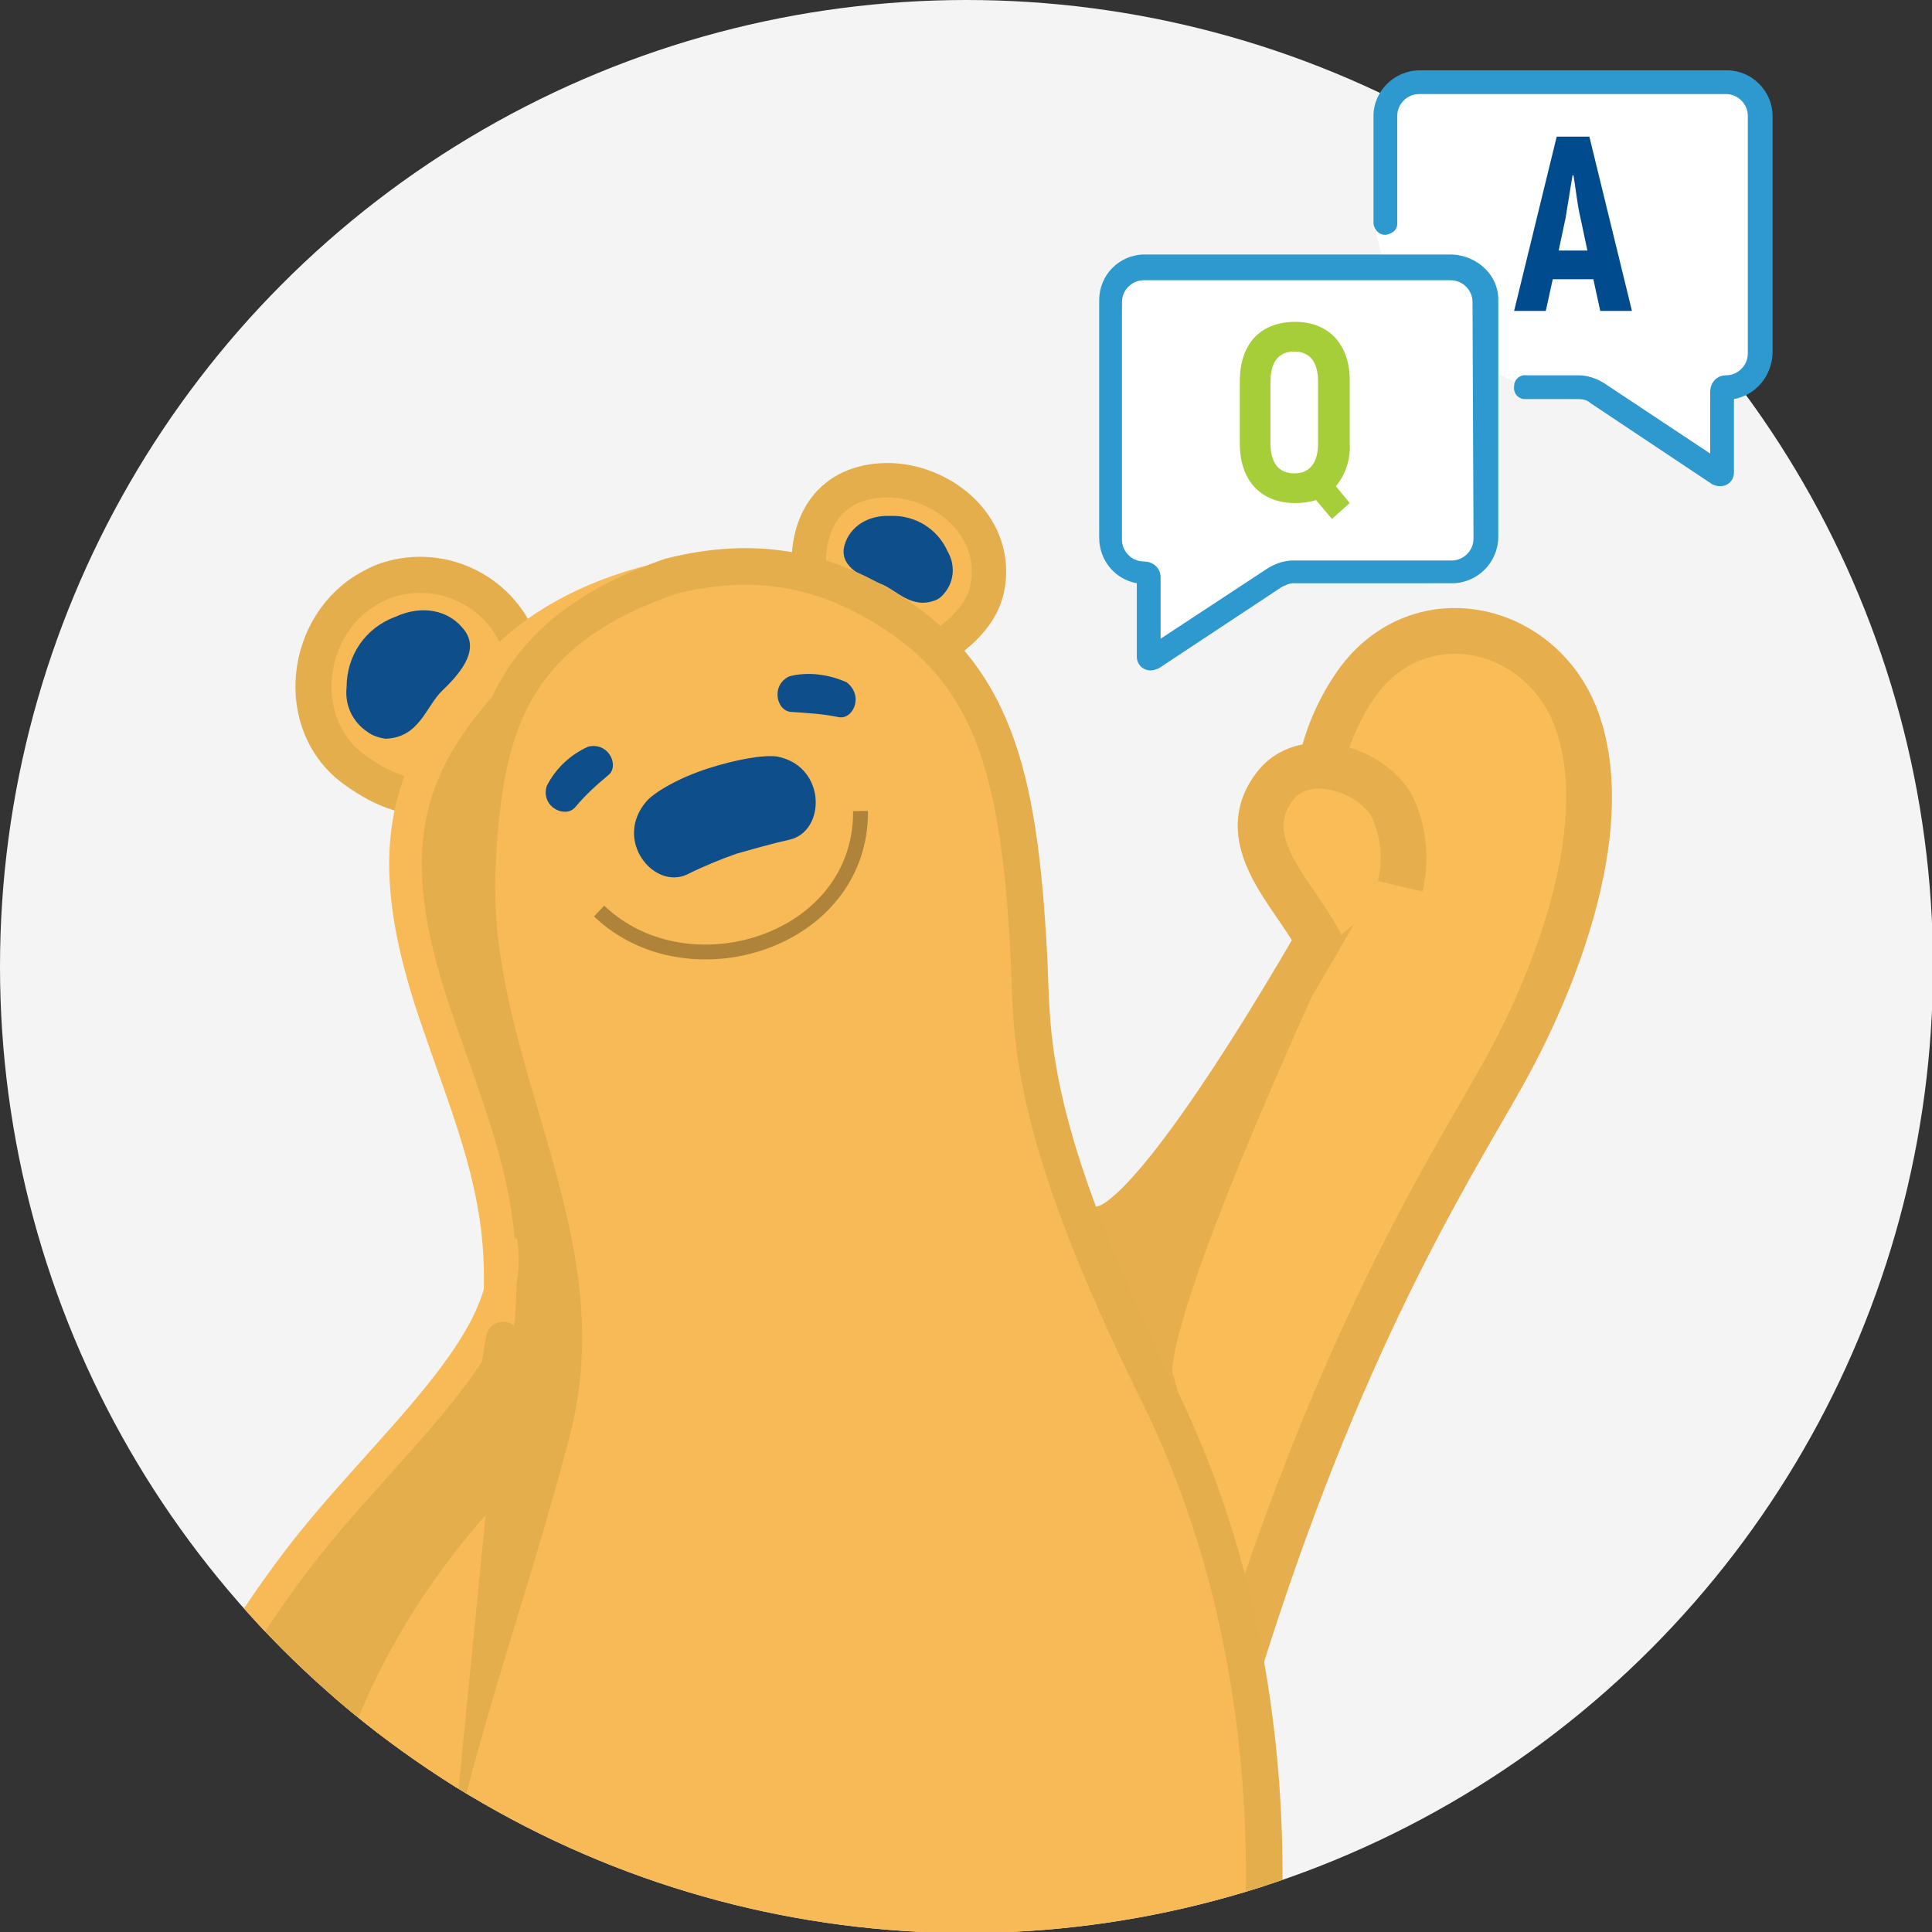 <svg xmlns="http://www.w3.org/2000/svg" xmlns:xlink="http://www.w3.org/1999/xlink" id="Layer_1" x="0px" y="0px" viewBox="0 0 195.1 195.1" style="enable-background:new 0 0 195.1 195.1;" xml:space="preserve"><rect x="0" y="0" width="195.1" height="195.1" fill="#333333" stroke="none"/><style type="text/css">	.st0{fill:#F4F4F4;}	.st1{clip-path:url(#SVGID_2_);}	.st2{fill:#F9BC56;}	.st3{fill:none;stroke:#E6AE4D;stroke-width:4.62;}	.st4{fill:#E5AE4C;}	.st5{fill:none;stroke:#F7BA56;stroke-width:3.96;}	.st6{fill:#F7BA56;}	.st7{fill:none;stroke:#E5AE4C;stroke-width:4.45;}	.st8{fill:none;stroke:#E5AE4C;stroke-width:3.47;}	.st9{fill:#0E4F8B;}	.st10{fill:none;stroke:#E5AE4C;stroke-width:3.64;}	.st11{fill:none;stroke:#E5AE4C;stroke-width:3.74;}	.st12{fill:none;stroke:#F7BA56;stroke-width:3.63;}	.st13{fill:none;stroke:#F7BA56;stroke-width:3.29;}	.st14{fill:none;stroke:#E5AE4C;stroke-width:3.7;}	.st15{fill:none;stroke:#AF843A;stroke-width:1.5;}	.st16{fill:none;stroke:#F7BA56;stroke-width:3.06;}	.st17{fill:none;stroke:#E5AE4C;stroke-width:3.44;stroke-linecap:round;}	.st18{fill:#E6AE4D;}	.st19{fill:#FFFFFF;}	.st20{fill:#2E99CF;}	.st21{fill:#A6CE39;}	.st22{fill:#004B8D;}</style><g>	<g id="Layer_1-2">		<circle class="st0" cx="97.6" cy="97.6" r="97.6"></circle>		<g>			<defs>				<circle id="SVGID_1_" cx="97.6" cy="97.6" r="97.6"></circle>			</defs>			<clipPath id="SVGID_2_">				<use xlink:href="#SVGID_1_" style="overflow:visible;"></use>			</clipPath>			<g class="st1">				<path class="st2" d="M111.6,124c6.6-1.9,24-33.4,24-33.4c-1.7-3.6-2.9-7.3-2.5-11.2c0.3-3.5,1.6-6.9,3.5-9.8     c6.2-9.6,19.4-6.8,22.8,3.6c3.6,11-2.6,26.4-7.8,35.6c-5.4,9.6-16.4,26.7-26.8,60.4l-10.7-37.2L111.6,124z"></path>				<path class="st3" d="M111.6,124c6.6-1.9,24-33.4,24-33.4c-1.7-3.6-2.9-7.3-2.5-11.2c0.3-3.5,1.6-6.9,3.5-9.8     c6.2-9.6,19.4-6.8,22.8,3.6c3.6,11-2.6,26.4-7.8,35.6c-5.4,9.6-16.4,26.7-26.8,60.4l-10.7-37.2L111.6,124z"></path>				<path class="st2" d="M141.4,89.5c0.6-2.6,0.4-5.3-0.7-7.8c-1.7-3.7-8.6-6.3-11.8-2.5c-4.8,5.9,2.5,11.6,4.7,16.7"></path>				<path class="st3" d="M141.4,89.5c0.6-2.6,0.4-5.3-0.7-7.8c-1.7-3.7-8.6-6.3-11.8-2.5c-4.8,5.9,2.5,11.6,4.7,16.7"></path>				<path class="st4" d="M119.3,284.3c-6.8,1-14.3-0.7-17.6-6.7c-6.3-10.2-3.2-22.2,1.2-32.9l-10,8.1c-3.5,11.5-5.1,25.7,6.4,33.4     c5.9,4,13.2,2.7,19.6,0.7c3.4-1,10.7-4.1,12.4-8.3c-1.4,1.3-3,2.5-4.7,3.5C124.3,282.8,121.5,283.6,119.3,284.3"></path>				<path class="st5" d="M119.3,284.3c-6.8,1-14.3-0.7-17.6-6.7c-6.3-10.2-3.2-22.2,1.2-32.9l-10,8.1c-3.5,11.5-5.1,25.7,6.4,33.4     c5.9,4,13.2,2.7,19.6,0.7c3.4-1,10.7-4.1,12.4-8.3c-1.4,1.3-3,2.5-4.7,3.5C124.3,282.8,121.5,283.6,119.3,284.3z"></path>				<path class="st6" d="M130.6,273.8c-1.8-2.5-5.4-3.4-7.9-4.9c-3.4-2.1-5.7-5.6-6.4-9.5c-2.3-10.1,0.7-20.6,4.9-29.7l-18.4,15     c-4.3,10.7-7.5,22.7-1.2,32.9c3.3,6,10.8,7.7,17.6,6.7c2.2-0.7,5-1.5,7.3-2.2c1.7-1,3.3-2.1,4.7-3.5     C132,277,131.7,275.2,130.6,273.8"></path>				<path class="st7" d="M130.6,273.8c-1.8-2.5-5.4-3.4-7.9-4.9c-3.4-2.1-5.7-5.6-6.4-9.5c-2.3-10.1,0.7-20.6,4.9-29.7l-18.4,15     c-4.3,10.7-7.5,22.7-1.2,32.9c3.3,6,10.8,7.7,17.6,6.7c2.2-0.7,5-1.5,7.3-2.2c1.7-1,3.3-2.1,4.7-3.5     C131.9,277,131.7,275.2,130.6,273.8z"></path>				<path class="st6" d="M81.7,57.9c-0.4-5.7,2.6-9.6,8.4-9.4c5.5,0.3,10.8,4.9,9.6,10.9c-0.7,3.3-3.6,5.2-6.2,7L81.7,57.9z"></path>				<path class="st8" d="M81.7,57.9c-0.4-5.7,2.6-9.6,8.4-9.4c5.5,0.3,10.8,4.9,9.6,10.9c-0.7,3.3-3.6,5.2-6.2,7L81.7,57.9z"></path>				<path class="st9" d="M88.8,58.9c-2.2-0.8-4.1-1.9-3.5-3.9c0,0.1,0,0,0,0c0.5-1.7,2.2-3,4.6-2.9c2.5-0.1,4.8,1.3,5.8,3.6     c0.7,1.2,0.7,2.7-0.1,3.9c-0.3,0.4-0.6,0.8-1.1,1C92,61.6,90.5,59.5,88.8,58.9"></path>				<path class="st6" d="M52.8,66c-1.5-5.7-7.4-9.1-13.1-7.6c-0.8,0.2-1.5,0.5-2.2,0.9c-6.8,3.6-8.1,13.9-1.6,18.5     c2.8,2,5.7,3.2,9.1,2.5L52.8,66z"></path>				<path class="st10" d="M52.8,66c-1.5-5.7-7.4-9.1-13.1-7.6c-0.8,0.2-1.5,0.5-2.2,0.9c-6.8,3.6-8.1,13.9-1.6,18.5     c2.8,2,5.7,3.2,9.1,2.5L52.8,66z"></path>				<path class="st6" d="M74.7,285.5c5.8-17.1,2.8-34.5-0.7-51.7l-25.1-16.4c-0.5,2.1-0.8,4.2-1,6.4c-2.8,18.4,1,35.9-3.9,53.4     c-1.9,8.5-7.9,16.7-7.3,25.5c1.2,10,11.9,12.1,20.9,9.8C66.3,307,71.5,295,74.7,285.5"></path>				<path class="st11" d="M74.7,285.5c5.8-17.1,2.8-34.5-0.7-51.7l-25.1-16.4c-0.5,2.1-0.8,4.2-1,6.4c-2.8,18.4,1,35.9-3.9,53.4     c-1.9,8.5-7.9,16.7-7.3,25.5c1.2,10,11.9,12.1,20.9,9.8C66.3,307,71.5,295,74.7,285.5z"></path>				<path class="st4" d="M38.2,300.9c-0.6-8.9,5.5-17.2,7.4-25.8c4.9-17.7,1.1-35.4,3.9-54c0.2-2.2,0.5-4.3,1-6.5l-11.4-7.4     c-2.2,10-3.7,19.9-3.1,30.2s3,20.3,3.7,30.6c0.5,7.6-0.4,14.6-4,21.3c-2.2,3.9-6.4,8.3-6,13.2c1,11.7,19.8,13.1,27.5,9.6     c0.8-0.4,1.5-0.8,2.2-1.2C50.4,313.1,39.4,311,38.2,300.9"></path>				<path class="st12" d="M38.2,300.9c-0.6-8.9,5.5-17.2,7.4-25.8c4.9-17.7,1.1-35.4,3.9-54c0.2-2.2,0.5-4.3,1-6.5l-11.4-7.4     c-2.2,10-3.7,19.9-3.1,30.2s3,20.3,3.7,30.6c0.5,7.6-0.4,14.6-4,21.3c-2.2,3.9-6.4,8.3-6,13.2c1,11.7,19.8,13.1,27.5,9.6     c0.8-0.4,1.5-0.8,2.2-1.2C50.3,313.1,39.4,311,38.2,300.9z"></path>				<path class="st4" d="M76.3,262.7c-8.8-4.1-16.2-8.8-22.4-16.8c-24.4-32.2-5.7-68.5,2.8-102.1c4.8-19.7-8.7-36.7-7.7-56.5     c0.7-13.7,8.8-23.4,19.5-29.2c-6.7,1.2-13.1,4.1-17.3,8.3c-10.5,10.4-13,19.2-7.2,36.2c6.2,18.2,11.7,26.8-2,59.4     c-6,14.3-10.8,30.5-9.4,46.2c2.2,26.4,21.2,64,54.5,58.2c3.2-0.6,6.4-1.5,9.3-2.9c-1.5,0.2-3,0.3-4.4,0.4     C86.7,265.2,81.2,264.8,76.3,262.7"></path>				<path class="st13" d="M76.3,262.7c-8.8-4.1-16.2-8.8-22.4-16.8c-24.4-32.2-5.7-68.5,2.8-102.1c4.8-19.7-8.7-36.7-7.7-56.5     c0.7-13.7,8.8-23.4,19.5-29.2c-6.7,1.2-13.1,4.1-17.3,8.3c-10.5,10.4-13,19.2-7.2,36.2c6.2,18.2,11.7,26.8-2,59.4     c-6,14.3-10.8,30.5-9.4,46.2c2.2,26.4,21.2,64,54.5,58.2c3.2-0.6,6.4-1.5,9.3-2.9c-1.5,0.2-3,0.3-4.4,0.4     C86.7,265.2,81.2,264.8,76.3,262.7z"></path>				<path class="st6" d="M123.7,221.3c6.7-26.7,5.2-56.4-6.7-80.5c-13.7-27.7-12.7-36.6-13.1-44.3c-1-18.3-3.4-29-15.7-35.8     c-5.7-3.2-12.2-4.6-20.5-2.5c-16.4,5.7-18.8,15.5-19.5,29.2c-1,19.9,12.5,36.9,7.7,56.5c-8.5,33.6-27.2,69.8-2.8,102.1     c6.2,8.1,13.6,12.7,22.4,16.8c5,2.1,10.4,2.5,15.7,1.2c1.4-0.1,2.9-0.2,4.4-0.4C111.5,256.4,119.1,239.3,123.7,221.3"></path>				<path class="st14" d="M123.7,221.3c6.7-26.7,5.2-56.4-6.7-80.5c-13.7-27.7-12.7-36.6-13.1-44.3c-1-18.3-3.4-29-15.7-35.8     c-5.7-3.2-12.2-4.6-20.5-2.5c-16.4,5.7-18.8,15.5-19.5,29.2c-1,19.9,12.5,36.9,7.7,56.5c-8.5,33.6-27.2,69.8-2.8,102.1     c6.2,8.1,13.6,12.7,22.4,16.8c5,2.1,10.4,2.5,15.7,1.2c1.4-0.1,2.9-0.2,4.4-0.4C111.5,256.4,119.1,239.3,123.7,221.3z"></path>				<path class="st9" d="M84.6,72.4c-1.5-0.3-3-0.4-4.6-0.5c-1.6,0-2.2-2.7-0.3-3.6c1.9-0.5,4-0.2,5.8,0.6     C87.3,70.3,86.1,72.8,84.6,72.4"></path>				<path class="st9" d="M79.7,84.8c-1.8,0.4-3.5,0.9-5.3,1.4c-1.7,0.6-3.4,1.3-5,2.1c-3.4,1.6-7.5-3.5-4.1-7.4     c0.9-1,3.4-2.4,6.2-3.3s5.6-1.4,7-1.2C83.5,77.4,83.4,84,79.7,84.8"></path>				<path class="st9" d="M61.4,78.3c-1.2,1-2.3,2-3.3,3.2c-1,1.2-3.5,0-2.9-2.1c0.9-1.8,2.4-3.2,4.2-4     C61.5,74.9,62.6,77.4,61.4,78.3"></path>				<path class="st9" d="M44.7,69.7c-1.7,1.6-2.3,4.8-5.8,4.9c-0.6-0.1-1.3-0.3-1.8-0.7c-1.5-1-2.3-2.7-2.1-4.5c0-3.2,1.9-6,4.9-7.1     c2.8-1.3,5.4-0.6,6.8,1.1c0,0,0.1,0.1,0,0C48.5,65.4,46.8,67.7,44.7,69.7"></path>				<path class="st15" d="M60.5,92c9,8.6,26.5,3.1,26.4-10.1"></path>				<path class="st4" d="M50.7,125.3c1.8,10.1-12,20.7-20.9,32.5c-11.3,15-14.2,25.4-13.5,37.2c0.8,13.5,10.2,22.9,21.9,28.7     c11.2,5.5,35.4,7,38-10.7c0.8-5.6-0.9-9.4-3.9-12c0.2,0.5,0.5,1,0.6,1.5c0.8,3.1,0.3,6.4-1.4,9.1c-1.6,2.8-4.1,4.7-6.6,6.5     c-2.2,0.9-4.4,1.6-6.7,2c-3.4,0.5-6.9,0.3-10.2-0.6c-3.8-1.2-7.7-3-10.3-6.5c-14.6-19.1-4.2-45.1,10.3-61.4"></path>				<path class="st16" d="M50.7,125.3c1.8,10.1-12,20.7-20.9,32.5c-11.3,15-14.2,25.4-13.5,37.2c0.8,13.5,10.2,22.9,21.9,28.7     c11.2,5.5,35.4,7,38-10.7c0.8-5.6-0.9-9.4-3.9-12c0.2,0.5,0.5,1,0.6,1.5c0.8,3.1,0.3,6.4-1.4,9.1c-1.6,2.8-4.1,4.7-6.6,6.5     c-2.2,0.9-4.4,1.6-6.7,2c-3.4,0.5-6.9,0.3-10.2-0.6c-3.8-1.2-7.7-3-10.3-6.5c-14.6-19.1-4.2-45.1,10.3-61.4"></path>				<path class="st6" d="M44.7,196.9c0.1-1.6,1.1-10,6.2-8.2c5.5,1.9,1.6,9.3,1.6,9.3c6.2-1.8,14.6-1.2,19.7,3.1     c0.2,0.5,0.5,1,0.6,1.5c0.8,3.1,0.3,6.4-1.4,9.1c-1.6,2.8-4.1,4.6-6.6,6.5c-2.2,0.9-4.4,1.6-6.7,2c-3.4,0.5-6.9,0.3-10.2-0.6     c-3.8-1.2-7.7-3-10.3-6.5c-14.6-19.1-4.2-45.1,10.3-61.4l2.9-16.5"></path>				<path class="st17" d="M44.7,196.9c0.1-1.6,1.1-10,6.2-8.2c5.5,1.9,1.6,9.3,1.6,9.3c6.2-1.8,14.6-1.2,19.7,3.1     c0.2,0.5,0.5,1,0.6,1.5c0.8,3.1,0.3,6.4-1.4,9.1c-1.6,2.8-4.1,4.6-6.6,6.5c-2.2,0.9-4.4,1.6-6.7,2c-3.4,0.5-6.9,0.3-10.2-0.6     c-3.8-1.2-7.7-3-10.3-6.5c-14.6-19.1-4.2-45.1,10.3-61.4l2.9-16.5"></path>				<path class="st18" d="M135,95.1c0,0-18.4,39.3-16.5,44.8s-6.1-14.9-6.1-14.9L135,95.1z"></path>			</g>		</g>		<polygon class="st19" points="111,54.4 113.4,30.4 113.4,28.1 134.5,27 144.4,27 148.8,28.1 150.1,32.5 150.1,46.8 150.1,52.3    151.3,54.4 146.6,59.1 133.1,58.1 129.4,59.4 117.3,64.5 114.8,59 113.4,56.4   "></polygon>		<polygon class="st19" points="138.7,22.6 141.1,11.7 141.1,8.6 148.8,8.6 167.6,8.6 176.2,8.6 177.9,16.5 177.9,35.5 176.4,38.2    174.2,39.9 173.9,47.7 160.3,39.4 153.9,39 150.1,37.2 149.8,28.1 139.9,27.1   "></polygon>		<path class="st20" d="M146.6,25.7h-31c-2.6,0-4.6,2.1-4.6,4.6v24c0,2.3,1.6,4.2,3.8,4.6v7.4c0,0.8,0.6,1.4,1.4,1.4c0,0,0,0,0,0   c0.3,0,0.5-0.1,0.8-0.2l12.4-8.2c0.4-0.2,0.8-0.4,1.2-0.4h16c2.6,0,4.7-2.1,4.7-4.7v-24C151.3,27.8,149.2,25.8,146.6,25.7   C146.6,25.7,146.6,25.7,146.6,25.7z M148.8,54.4c0,1.2-1,2.2-2.2,2.2h-16c-0.9,0-1.8,0.3-2.6,0.8l-10.8,7.1v-6.2   c0-0.9-0.7-1.6-1.7-1.6c-1.2,0-2.2-1-2.2-2.2c0,0,0,0,0,0v-24c0-1.2,1-2.2,2.2-2.2l0,0h31c1.2,0,2.2,1,2.2,2.2L148.8,54.4z"></path>		<path class="st20" d="M174.4,7.1h-31c-2.6,0-4.7,2.1-4.7,4.6c0,0,0,0,0,0v10.9c0.1,0.7,0.7,1.2,1.3,1.1c0.6-0.1,1.1-0.5,1.1-1.1   V11.7c0-1.2,1-2.2,2.2-2.2c0,0,0,0,0,0h31c1.2,0,2.2,1,2.2,2.2c0,0,0,0,0,0v24c0,1.2-1,2.2-2.2,2.2c0,0,0,0,0,0   c-0.9,0-1.6,0.7-1.6,1.7v6.2L162,38.7c-0.8-0.5-1.7-0.8-2.6-0.8h-5.2c-0.7-0.1-1.3,0.4-1.3,1.1c-0.1,0.7,0.4,1.3,1.1,1.3   c0.1,0,0.1,0,0.2,0h5.2c0.4,0,0.9,0.1,1.2,0.4l12.3,8.2c0.2,0.1,0.5,0.2,0.8,0.2c0.8,0,1.4-0.6,1.4-1.4v-7.4   c2.2-0.4,3.8-2.3,3.9-4.6v-24C179,9.2,176.9,7.1,174.4,7.1C174.4,7.1,174.4,7.1,174.4,7.1z"></path>		<path class="st21" d="M130.8,32.5c-3.5,0-5.6,2.2-5.6,6v6.3c0,3.7,2.1,6,5.6,6c0.7,0,1.5-0.1,2.1-0.3l1.6,1.9l1.8-1.6l-1.4-1.7   c1-1.2,1.5-2.8,1.4-4.3v-6.4C136.3,34.8,134.2,32.5,130.8,32.5z M133.1,44.8c0,1.9-0.8,3-2.4,3s-2.4-1.1-2.4-3v-6.3   c0-1.9,0.8-3,2.4-3s2.4,1.1,2.4,3V44.8z"></path>		<path class="st22" d="M156.8,28.2h4.1l0.7,3.2h3.2l-4.3-17.6h-3.3l-4.3,17.6h3.2L156.8,28.2z M158.1,22c0.2-1.2,0.5-3.1,0.7-4.3   h0.1c0.2,1.2,0.4,3.1,0.7,4.3l0.7,3.3h-2.9L158.1,22z"></path>	</g></g></svg>